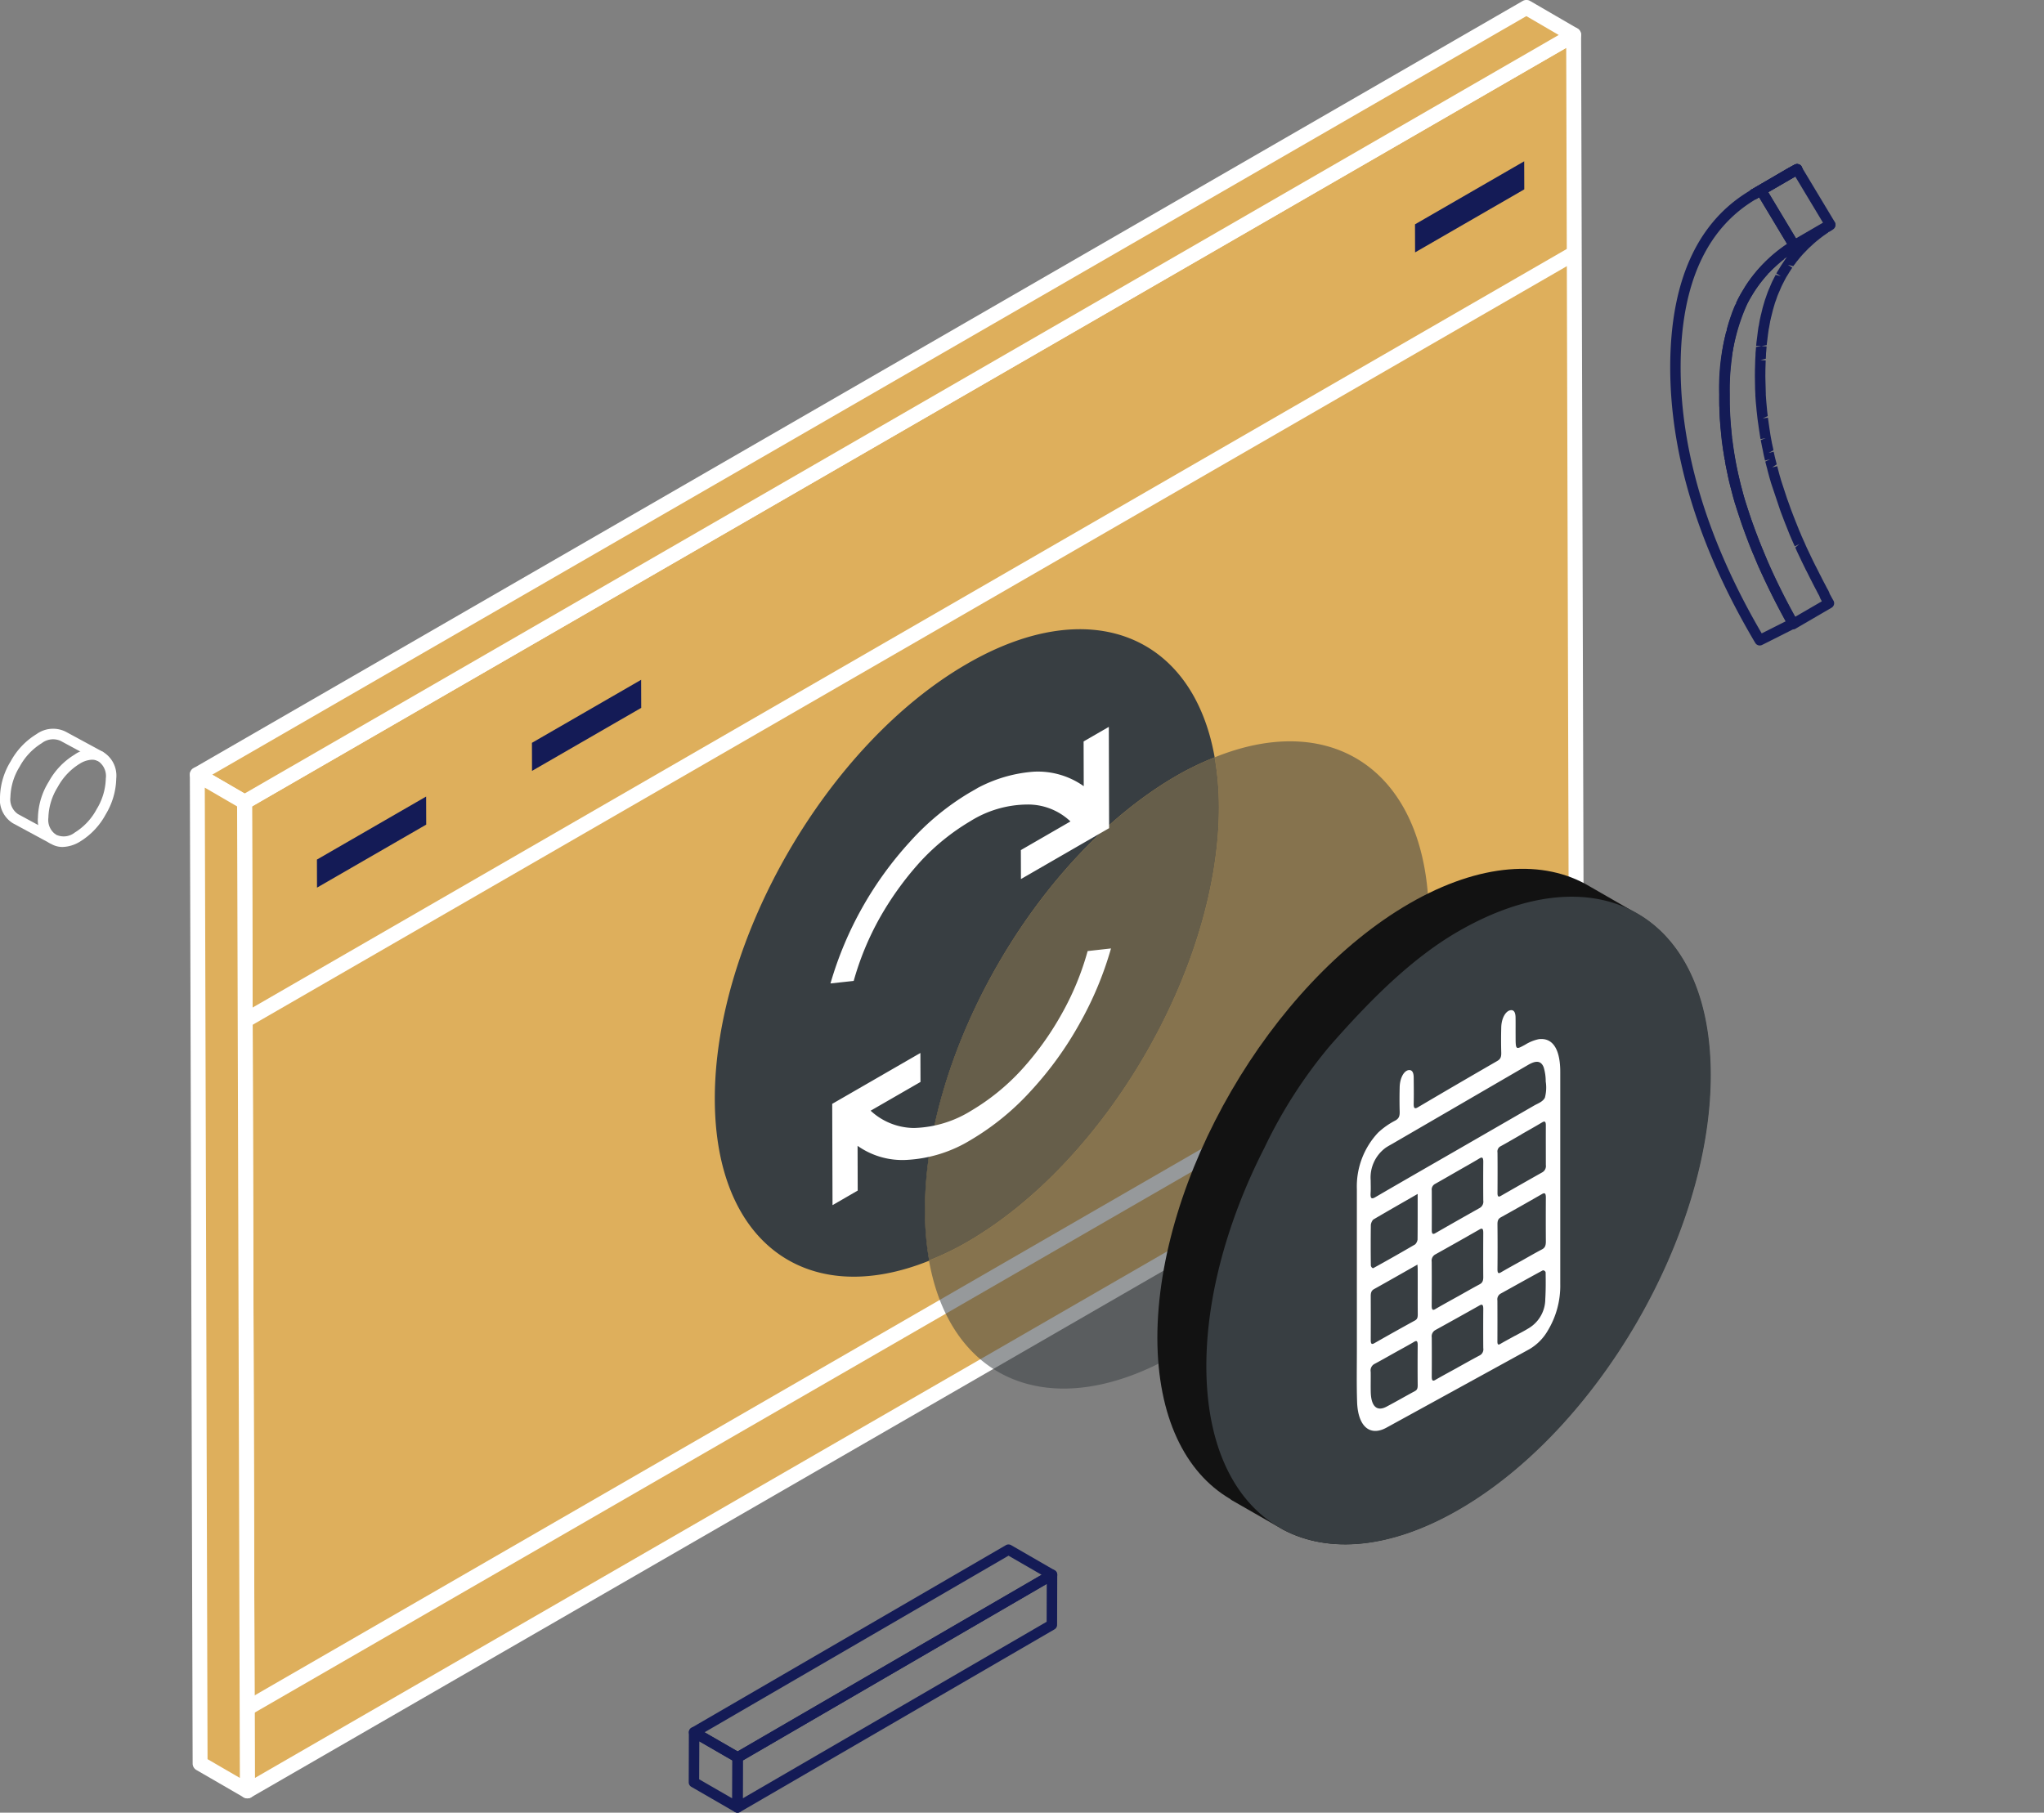 <svg xmlns="http://www.w3.org/2000/svg" xmlns:xlink="http://www.w3.org/1999/xlink" width="209.258" height="185.62" viewBox="0 0 209.258 185.62"><rect x="0" y="0" width="209.258" height="185.62" fill="#808080" stroke="none"/><defs><clipPath id="clip-path"><rect id="Rectangle_1474" data-name="Rectangle 1474" width="51.174" height="66.301" fill="#383e42"></rect></clipPath><clipPath id="clip-path-2"><rect id="Rectangle_1475" data-name="Rectangle 1475" width="51.174" height="66.279" fill="#383e42"></rect></clipPath><clipPath id="clip-path-3"><rect id="Rectangle_1476" data-name="Rectangle 1476" width="30.12" height="51.519" fill="#383e42"></rect></clipPath><clipPath id="clip-path-4"><rect id="Rectangle_1478" data-name="Rectangle 1478" width="28.792" height="52.144" fill="none"></rect></clipPath><clipPath id="clip-path-5"><path id="Trac&#xE9;_5108" data-name="Trac&#xE9; 5108" d="M6.084,76.39l-.1-35.581L34.673,24.245l.1,35.581Z" transform="translate(-5.98 -24.245)" fill="none"></path></clipPath><clipPath id="clip-path-6"><rect id="Rectangle_1563" data-name="Rectangle 1563" width="20.836" height="43.088" transform="translate(0 0)" fill="#fff"></rect></clipPath></defs><g id="Groupe_3486" data-name="Groupe 3486" transform="translate(-625.274 -759.003)"><path id="Trac&#xE9;_4936" data-name="Trac&#xE9; 4936" d="M23.209,81.872,23.5,183.127l136.061-78.557L159.271,3.317Z" transform="translate(627.104 759.265)" fill="#deaf5c"></path><path id="Trac&#xE9;_4937" data-name="Trac&#xE9; 4937" d="M23.553,183.951a.766.766,0,0,1-.764-.763L22.5,81.933a.764.764,0,0,1,.382-.665L158.948,2.708a.765.765,0,0,1,1.147.66l.287,101.256a.764.764,0,0,1-.382.665L23.936,183.843a.774.774,0,0,1-.383.108m.479-101.58.282,99.493,134.539-77.675L158.57,4.7Z" transform="translate(627.048 759.208)" fill="#fff"></path><path id="Trac&#xE9;_4938" data-name="Trac&#xE9; 4938" d="M23.563,82.079l-4.84-2.812L154.789.71l4.839,2.812Z" transform="translate(626.75 759.059)" fill="#deaf5c"></path><path id="Trac&#xE9;_4939" data-name="Trac&#xE9; 4939" d="M23.62,82.9a.767.767,0,0,1-.384-.108L18.4,79.98a.765.765,0,0,1,0-1.324L154.466.1a.765.765,0,0,1,.766,0l4.836,2.81a.764.764,0,0,1,0,1.323L24,82.8a.767.767,0,0,1-.382.108M20.305,79.33l3.315,1.927L158.158,3.582l-3.315-1.932Z" transform="translate(626.694 759.003)" fill="#fff"></path><path id="Trac&#xE9;_4940" data-name="Trac&#xE9; 4940" d="M23.85,177.595l-4.84-2.812L18.724,73.526l4.84,2.812Z" transform="translate(626.75 764.799)" fill="#deaf5c"></path><path id="Trac&#xE9;_4941" data-name="Trac&#xE9; 4941" d="M23.906,178.416a.767.767,0,0,1-.384-.108l-4.839-2.8a.762.762,0,0,1-.381-.659L18.016,73.585a.764.764,0,0,1,1.148-.663L24,75.734a.764.764,0,0,1,.381.659l.287,101.255a.764.764,0,0,1-.761.767h0M19.828,174.4l3.308,1.922-.282-99.485-3.308-1.922Z" transform="translate(626.694 764.743)" fill="#fff"></path><path id="Trac&#xE9;_4942" data-name="Trac&#xE9; 4942" d="M125.3,148.262a1.076,1.076,0,0,1-.063.093.451.451,0,0,0,.063-.093" transform="translate(635.146 770.69)" fill="#fff"></path><path id="Trac&#xE9;_4943" data-name="Trac&#xE9; 4943" d="M89.51,155.94a.54.54,0,0,1-.268-.071l-4.458-2.574a.535.535,0,0,1-.268-.465l.015-5.122a.535.535,0,0,1,.8-.463l4.457,2.574a.538.538,0,0,1,.269.465l-.015,5.122a.534.534,0,0,1-.535.534m-3.922-3.418,3.39,1.957.01-3.888L85.6,148.634Z" transform="translate(611.267 788.683)" fill="#141b56"></path><path id="Trac&#xE9;_4944" data-name="Trac&#xE9; 4944" d="M89.184,157.118a.534.534,0,0,1-.535-.537l.014-5.122a.533.533,0,0,1,.266-.461l32.186-18.7a.53.53,0,0,1,.536,0,.536.536,0,0,1,.268.465l-.015,5.122a.531.531,0,0,1-.266.461l-32.185,18.7a.531.531,0,0,1-.269.072m.548-5.349-.011,3.883,31.113-18.082.011-3.882Z" transform="translate(611.592 787.505)" fill="#141b56"></path><path id="Trac&#xE9;_4945" data-name="Trac&#xE9; 4945" d="M89.523,152.183a.54.54,0,0,1-.268-.071L84.8,149.538a.535.535,0,0,1,0-.926l32.186-18.7a.538.538,0,0,1,.536,0l4.458,2.574a.536.536,0,0,1,0,.927l-32.186,18.7a.531.531,0,0,1-.269.072m-3.39-3.11,3.389,1.957,31.119-18.084-3.389-1.957Z" transform="translate(611.268 787.317)" fill="#141b56"></path><path id="Trac&#xE9;_4946" data-name="Trac&#xE9; 4946" d="M30.075,82.062l11.179-6.455.009,2.874-11.18,6.454Z" transform="translate(627.645 764.963)" fill="#141b56"></path><path id="Trac&#xE9;_4947" data-name="Trac&#xE9; 4947" d="M50.479,70.981l11.179-6.455.009,2.874-11.18,6.454Z" transform="translate(629.253 764.089)" fill="#141b56"></path><path id="Trac&#xE9;_4948" data-name="Trac&#xE9; 4948" d="M134.279,21.765l11.179-6.455.009,2.874-11.18,6.454Z" transform="translate(635.858 760.21)" fill="#141b56"></path><rect id="Rectangle_1454" data-name="Rectangle 1454" width="157.267" height="1.53" transform="translate(649.916 862.881) rotate(-30.001)" fill="#fff"></rect><rect id="Rectangle_1455" data-name="Rectangle 1455" width="157.267" height="1.53" transform="translate(649.916 933.436) rotate(-30.001)" fill="#fff"></rect><path id="Trac&#xE9;_4949" data-name="Trac&#xE9; 4949" d="M166.483,19.193a.535.535,0,0,1-.27-1l3.683-2.146c.252-.141.5-.28.744-.409a.535.535,0,0,1,.517.938l-4.411,2.546a.539.539,0,0,1-.263.069" transform="translate(638.355 760.231)" fill="#141b56"></path><path id="Trac&#xE9;_4950" data-name="Trac&#xE9; 4950" d="M166.483,19.193a.535.535,0,0,1-.27-1l3.683-2.146c.252-.141.5-.28.744-.409a.535.535,0,0,1,.517.938l-4.411,2.546a.539.539,0,0,1-.263.069" transform="translate(638.355 760.231)" fill="#141b56"></path><rect id="Rectangle_1456" data-name="Rectangle 1456" width="209.258" height="184.156" transform="translate(625.274 759.003)" fill="none"></rect><path id="Trac&#xE9;_4951" data-name="Trac&#xE9; 4951" d="M166.483,19.193a.535.535,0,0,1-.27-1l3.683-2.146c.252-.141.5-.28.744-.409a.535.535,0,0,1,.517.938l-4.411,2.546a.539.539,0,0,1-.263.069" transform="translate(638.355 760.231)" fill="#141b56"></path><path id="Trac&#xE9;_4952" data-name="Trac&#xE9; 4952" d="M170.641,15.64c-.247.127-.492.268-.744.409L166.213,18.2a.535.535,0,0,0,.533.929l4.411-2.546a.535.535,0,0,0-.517-.938" transform="translate(638.355 760.231)" fill="none"></path><path id="Trac&#xE9;_4953" data-name="Trac&#xE9; 4953" d="M166.483,19.193a.535.535,0,0,1-.27-1l3.683-2.146c.252-.141.5-.28.744-.409a.535.535,0,0,1,.517.938l-4.411,2.546a.539.539,0,0,1-.263.069" transform="translate(638.355 760.231)" fill="#141b56"></path><path id="Trac&#xE9;_4954" data-name="Trac&#xE9; 4954" d="M170.712,62.789a.557.557,0,0,1-.152-.022.537.537,0,0,1-.326-.272l.412-.354h0l-.47.247c-.079-.148-.161-.295-.241-.44l-.378-.706c-.047-.087-.1-.176-.141-.266l-.422-.812c-.053-.095-.1-.186-.143-.276l-.283-.565c-.012-.018-.042-.084-.052-.1l-.126-.263c-.026-.047-.059-.117-.092-.184l-.274-.558c-.041-.095-.071-.155-.1-.214l-.077-.161c-.016-.024-.04-.078-.053-.1l-.4-.858c-.042-.092-.083-.184-.123-.279v0a.941.941,0,0,1-.045-.095l0,0a.574.574,0,0,1-.063-.126l-.52-1.247-.014-.035a2.335,2.335,0,0,1-.129-.295l-.173-.426c-.044-.1-.08-.193-.114-.287-.046-.117-.066-.163-.08-.209l-.355-.94-.039-.112a1.486,1.486,0,0,1-.052-.148c-.08-.208-.152-.414-.224-.62a.584.584,0,0,1-.03-.082l-.648-2a1.247,1.247,0,0,1-.07-.221l-.161-.557,0-.018-.006-.028-.035-.135-.136-.522c0-.005-.054-.2-.055-.206a1.366,1.366,0,0,1-.042-.156l-.088-.354-.036-.127-.121-.55c-.008-.024-.013-.045-.017-.063L164,46.911c-.054-.234-.087-.4-.121-.58a1.025,1.025,0,0,1-.04-.186l-.036-.164-.073-.41.508-.2-.529.09-.094-.576c0-.029-.018-.132-.018-.162l-.024-.1c-.027-.131-.049-.291-.069-.446l-.038-.264-.013-.109c-.026-.146-.039-.263-.051-.381,0-.025-.009-.071-.012-.117l-.073-.737c-.009-.1-.013-.139-.013-.187-.019-.142-.041-.339-.052-.537l-.04-.481c-.01-.141-.013-.187-.013-.228l-.03-.662-.005-.137-.006-.289c-.01-.082-.011-.214-.011-.345l.011-1.653c0-.228.011-.456.022-.685,0-.041,0-.086.006-.132,0-.232.014-.4.026-.57l.03-.384c0-.064.008-.125.014-.183.006-.151.018-.257.031-.364.022-.133.031-.244.04-.354l.058-.474a.554.554,0,0,1,.017-.155l.031-.251a3.745,3.745,0,0,1,.057-.383,1.42,1.42,0,0,0,.035-.186.971.971,0,0,1,.025-.176c.029-.151.039-.206.052-.258a.675.675,0,0,1,.019-.112l.023-.12.085-.379a1.044,1.044,0,0,0,.032-.145.484.484,0,0,1,.029-.108c.025-.137.051-.238.077-.333l.558-.027-.52-.123c.044-.187.1-.374.153-.561.061-.209.114-.385.176-.56.071-.216.115-.347.165-.478,0-.012.005-.025.01-.037.057-.173.115-.32.183-.481.078-.206.147-.356.216-.506l.542.1-.492-.21c.06-.142.1-.228.149-.316.082-.172.139-.276.2-.383l.056-.1c.009-.015.08-.145.09-.159.031-.046.058-.1.086-.147l.078-.135a.534.534,0,0,1,.081-.1l.188-.338.017-.026.011-.016c.018-.029.038-.059.047-.072.049-.086.1-.162.152-.239.08-.123.121-.178.161-.232l.18-.243a1.088,1.088,0,0,1,.094-.137c.091-.1.144-.178.2-.25a1.56,1.56,0,0,1,.134-.163l.246-.305a.5.5,0,0,1,.068-.068l.25-.284.126-.127.209-.22.494.263-.38-.377.221-.211a1.917,1.917,0,0,1,.176-.156h0a.578.578,0,0,1,.095-.091l.107-.1c.014-.014.066-.058.081-.071l.378-.32a1.694,1.694,0,0,1,.136-.1,1.937,1.937,0,0,1,.184-.153l.115-.087c.094-.074.156-.12.221-.165l.177-.125c.093-.067.148-.1.2-.139l.1-.067c.012-.01.087-.06.1-.068.179-.12.31-.207.452-.295l3.694-2.152a.535.535,0,0,1,.566.908l-.387.251-.017-.015-.1.057.016.023c-.111.072-.192.126-.264.179l-.094.066c-.121.081-.159.111-.2.141l-.207.158c-.077.057-.16.122-.233.186-.088.071-.12.095-.15.115-.074.065-.178.15-.283.244s-.156.142-.209.189l-.107.1c-.093.088-.129.122-.169.153s-.1.1-.166.161l-.324.336c-.009.012-.073.071-.084.083l-.093.1c-.05.055-.1.11-.15.169a.534.534,0,0,1-.058.063l-.27.329a1.262,1.262,0,0,1-.12.145c-.039.047-.094.121-.149.193a1.037,1.037,0,0,1-.1.139,1.842,1.842,0,0,0-.15.2l-.548-.146.444.3-.177.27c-.01.02-.061.1-.074.117-.077.115-.145.232-.213.348-.013.022-.027.042-.042.063-.086.139-.133.217-.172.295,0,0-.068.125-.071.129l-.276.539c-.038.076-.075.153-.11.234l-.119.278c-.031.076-.063.153-.1.227-.084.2-.142.332-.191.469l-.128.375-.039.1c-.064.177-.106.325-.148.468-.076.257-.123.416-.16.577l-.044.174-.092.378a.927.927,0,0,0-.036.158c-.039.165-.066.271-.084.378,0,.038-.015.094-.027.149l-.078.442a1.249,1.249,0,0,0-.036.187l-.029.2c-.009.07-.017.139-.03.206l-.1.829c-.02.127-.029.233-.038.339l-.545.1.534.033-.043.542a1.88,1.88,0,0,0-.018.2c0,.169-.012.35-.023.518l-.545.142.535.026-.022.679c-.01.307-.01.507-.01.708-.007.166,0,.31,0,.452l.043,1.582a2.355,2.355,0,0,0,.009.251l.027.38c.009.1.013.155.016.208l.061.658a1.6,1.6,0,0,1,.013.173l.071.61-.511.239.53-.071.167,1.181c0,.005.031.18.031.186.03.211.06.412.1.624l.023.123.1.543a1.045,1.045,0,0,1,.039.18c.039.16.073.327.107.5l-.5.277.519-.131c.028.111.054.227.079.341l.068.3.033.123.136.534-.468.31.521-.122c.039.167.079.326.127.494,0,.006.036.139.038.146.051.2.111.4.172.605.033.12.045.163.054.2l.626,1.908c.072.184.12.323.169.463l.094.262c.052.143.069.192.084.244l.312.817c.04.1.081.2.118.3l.374.935c.056.149.122.3.188.451.059.136.083.191.1.246l.283.638a.951.951,0,0,1,.052.108c.109.258.179.418.259.588l.329.69c.041.094.071.154.1.214l.256.529c.027.047.06.117.093.186l.076.152c.066.121.132.252.2.384l.282.565c.041.071.083.155.125.24.145.289.289.566.433.834.087.174.177.344.268.5l.013.025a2.415,2.415,0,0,1,.157.383l.06.093c.1.187.2.375.309.559a.534.534,0,0,1-.192.733l-3.684,2.146a.536.536,0,0,1-.269.072m-2.549-6.819,0,.005.05.107c.013.023.042.084.052.109l.107.243c.042.093.084.184.123.28l.275.578a.879.879,0,0,1,.053.106l.062.128c.038.078.077.158.112.239l.173.356c.027.049.06.118.093.186l.211.432c.013.019.042.084.053.106l.282.564c.039.079.077.154.125.241l.936,1.779.047.085,2.754-1.6-.067-.126-.1-.184a2.748,2.748,0,0,0-.127-.309c-.1-.17-.192-.353-.278-.523-.14-.262-.29-.55-.428-.827-.045-.09-.081-.161-.125-.239l-.293-.586c-.059-.121-.12-.239-.179-.35-.037-.066-.07-.135-.1-.2l-.344-.7c-.038-.078-.077-.156-.111-.239l-.32-.67c-.093-.2-.169-.372-.246-.559l.423-.36-.474.249-.329-.74-.05-.12c-.11-.256-.185-.425-.247-.593l-.375-.939c-.036-.1-.071-.189-.106-.274l-.33-.87-.04-.111c-.018-.049-.036-.1-.051-.149l-.906-2.7c-.037-.127-.049-.169-.057-.211-.053-.169-.118-.386-.172-.6-.082-.292-.126-.469-.169-.656l-.053-.19-.136-.533.49-.237-.52.129-.146-.636c0-.013-.022-.113-.024-.126-.044-.241-.073-.388-.112-.546l-.154-.779.506-.208-.526.1c-.043-.228-.075-.444-.108-.673,0-.005-.031-.186-.032-.192l-.167-1.182c0-.009-.013-.111-.013-.12l-.084-.748c-.008-.076-.013-.118-.013-.166l-.049-.506c-.005-.032-.009-.085-.013-.138,0-.013-.01-.1-.011-.115l-.03-.448a2.767,2.767,0,0,1-.012-.31l-.019-.392-.007-.137-.018-1.076c0-.164-.005-.328,0-.492,0-.194,0-.412.011-.631l.022-.783c0-.008.005-.112.006-.119.014-.215.024-.37.024-.516a2.283,2.283,0,0,1,.021-.273l.033-.416.545-.084-.535-.035.014-.159c.011-.128.023-.263.045-.4l.127-1.016c.01-.069.018-.139.031-.206a1.852,1.852,0,0,1,.054-.282l.051-.3s.019-.107.02-.111.018-.1.019-.111c.022-.133.055-.266.087-.4a1.589,1.589,0,0,1,.059-.248l.106-.44c.057-.244.11-.424.163-.6.077-.263.127-.438.187-.6l.038-.1c.023-.073.054-.164.086-.254l.049-.138c.058-.165.125-.323.192-.48,0-.01.04-.092.045-.1l.07-.168c.033-.08.066-.16.1-.236.067-.158.113-.252.159-.345l.295-.573.534.139L169,26.363A3.435,3.435,0,0,1,169.21,26a.714.714,0,0,1,.04-.065c.077-.132.154-.263.242-.395.01-.018.062-.1.073-.114l.289-.434a2.233,2.233,0,0,1,.2-.268c.005-.008.022-.032.037-.057-.026.019-.053.038-.077.059l-.091.069-.384-.382.282.46c-.067.051-.128.1-.19.153-.088.071-.121.1-.152.117l-.3.261c-.083.077-.135.123-.188.169l-.107.1a2.065,2.065,0,0,1-.176.156l-.158.156-.118.115-.209.22-.482-.274.4.356-.261.293-.043.043-.269.328a1.335,1.335,0,0,1-.119.143,1.909,1.909,0,0,1-.175.225s-.018.026-.038.058l-.273.379-.072.107c-.033.05-.067.1-.1.148-.01.017-.057.092-.069.108a.311.311,0,0,1-.049.077l-.2.334c-.009.013-.027.041-.047.07h0l-.061.109c-.042.074-.083.148-.129.216l-.1.186c-.046.085-.093.167-.133.256,0,.006-.047.093-.051.1-.03.059-.06.118-.085.179l-.07.154c-.08.18-.137.3-.184.434-.007.019-.046.112-.056.132-.039.094-.082.2-.125.33a.507.507,0,0,1-.022.072c-.047.124-.085.238-.123.361-.005.016-.038.109-.044.124-.061.172-.108.33-.155.489-.058.2-.108.369-.149.537,0,.006-.044.179-.045.186-.028.1-.055.209-.073.311a.533.533,0,0,1-.017.066,1.5,1.5,0,0,1-.053.224l-.073.339c0,.02-.037.209-.041.229-.023.117-.033.178-.044.225l-.005.044a2.5,2.5,0,0,1-.059.333c-.008.052-.026.149-.036.256l-.032.274c0,.029-.019.17-.025.2l-.049.408c-.01.119-.022.258-.045.4a1.207,1.207,0,0,0-.014.162c0,.027-.006.1-.01.123l-.046.592c-.008.114-.017.26-.017.415,0,.014-.005.122-.007.136-.014.31-.025.521-.025.733l-.01,1.653c0,.1,0,.2.008.3l.044,1.136c.008.08.011.126.011.168l.017.222c.005.035.01.085.013.138,0,.013.01.111.011.123.01.178.029.354.05.532a1.534,1.534,0,0,1,.014.177l.06.619-.512.238.533-.053c.01.1.017.179.033.261,0,.018.017.121.019.139l.039.282c.025.182.042.319.068.448l.029.179a.861.861,0,0,1,.013.115l.1.56.023.124.072.406c0,.014.028.117.03.131l.022.117c.049.23.078.377.117.533,0,.011.021.11.023.122l-.51.184.154-.019.343-.151a.554.554,0,0,1,.046.128l.247,1.045c.027.094.039.137.047.18.005.015.044.153.049.169l.136.525c0,.016.013.055.022.1h0c.006.017.011.037.016.057l.167.585c0,.01.039.113.042.124l.649,2c.007.015.013.03.018.046.072.206.145.411.217.607l.054.149c.019.051.038.1.053.154l.433,1.136c.022.058.049.133.086.216l.18.444a1.375,1.375,0,0,0,.077.184.551.551,0,0,1,.045.1Zm2.149-32.1.2.275.047-.058Z" transform="translate(638.134 760.647)" fill="#141b56"></path><path id="Trac&#xE9;_4955" data-name="Trac&#xE9; 4955" d="M170.542,24.445a.535.535,0,0,1-.46-.26l-3.38-5.64a.534.534,0,0,1,.19-.737l3.683-2.146a.535.535,0,0,1,.728.187l3.391,5.641a.535.535,0,0,1-.19.738l-3.694,2.145a.526.526,0,0,1-.269.072M167.9,18.46l2.831,4.722,2.767-1.606-2.838-4.723Z" transform="translate(638.408 760.232)" fill="#141b56"></path><path id="Trac&#xE9;_4956" data-name="Trac&#xE9; 4956" d="M167.666,64.712a.536.536,0,0,1-.461-.262c-5.8-9.782-8.729-19.312-8.707-28.329.031-9.211,3.08-15.43,9.06-18.485a.536.536,0,0,1,.7.2l3.391,5.64a.535.535,0,0,1-.176.73,13.821,13.821,0,0,0-5.09,5.544,20.739,20.739,0,0,0-1.794,9.27,37.62,37.62,0,0,0,1.764,11.453A63.526,63.526,0,0,0,171.544,62.2a.536.536,0,0,1-.227.739l-3.411,1.716a.536.536,0,0,1-.241.057M167.6,18.824c-5.3,2.939-8.007,8.756-8.036,17.3-.021,8.688,2.774,17.888,8.3,27.349l2.466-1.241a63.942,63.942,0,0,1-5-11.436,38.762,38.762,0,0,1-1.815-11.779,21.8,21.8,0,0,1,1.911-9.753,14.861,14.861,0,0,1,5.036-5.681Z" transform="translate(637.767 760.389)" fill="#141b56"></path><path id="Trac&#xE9;_4957" data-name="Trac&#xE9; 4957" d="M6.125,81.126A2.343,2.343,0,0,1,4.9,80.784a2.826,2.826,0,0,1-1.3-2.663,7.283,7.283,0,0,1,1.1-3.668,7.4,7.4,0,0,1,2.641-2.779,2.893,2.893,0,0,1,2.978-.249,2.842,2.842,0,0,1,1.3,2.686,7.43,7.43,0,0,1-1.081,3.679,7.324,7.324,0,0,1-2.629,2.783,3.59,3.59,0,0,1-1.783.552M9.138,72.19a2.571,2.571,0,0,0-1.26.41,6.358,6.358,0,0,0-2.256,2.394,6.234,6.234,0,0,0-.953,3.128,1.821,1.821,0,0,0,.774,1.74,1.826,1.826,0,0,0,1.928-.214A6.283,6.283,0,0,0,9.608,77.26a6.3,6.3,0,0,0,.94-3.148,1.838,1.838,0,0,0-.758-1.755,1.31,1.31,0,0,0-.652-.166" transform="translate(625.558 764.609)" fill="#fff"></path><path id="Trac&#xE9;_4958" data-name="Trac&#xE9; 4958" d="M5.2,80.949l-3.883-2.1A2.831,2.831,0,0,1,0,76.172,7.283,7.283,0,0,1,1.1,72.5a7.381,7.381,0,0,1,2.642-2.779,2.893,2.893,0,0,1,2.978-.249l3.877,2.1-.51.941L6.2,70.413a1.887,1.887,0,0,0-1.925.238,6.338,6.338,0,0,0-2.256,2.393,6.233,6.233,0,0,0-.953,3.127,1.821,1.821,0,0,0,.774,1.74l3.871,2.1Z" transform="translate(625.274 764.455)" fill="#fff"></path><g id="Groupe_3444" data-name="Groupe 3444" transform="translate(698.454 823.436)"><g id="Groupe_3443" data-name="Groupe 3443" transform="translate(0 0)"><g id="Groupe_3442" data-name="Groupe 3442" clip-path="url(#clip-path)"><path id="Trac&#xE9;_5093" data-name="Trac&#xE9; 5093" d="M81.96,14.983a29.522,29.522,0,0,1,3.867-1.863C83.618.626,73.1-3.771,60.468,3.548,46.2,11.784,34.652,31.711,34.652,48.072c0,14.841,9.524,21.606,21.952,16.59a29.777,29.777,0,0,1-.439-5.131C56.144,43.146,67.693,23.219,81.96,14.983" transform="translate(-34.653 0)" fill="#383e42"></path></g></g></g><g id="Groupe_3447" data-name="Groupe 3447" transform="translate(720.382 834.916)" opacity="0.53"><g id="Groupe_3446" data-name="Groupe 3446"><g id="Groupe_3445" data-name="Groupe 3445" clip-path="url(#clip-path-2)"><path id="Trac&#xE9;_5094" data-name="Trac&#xE9; 5094" d="M72.138,5.954a29.762,29.762,0,0,1,.436,5.131c0,16.361-11.55,36.288-25.816,44.524a29.523,29.523,0,0,1-3.867,1.863c2.209,12.5,12.726,16.891,25.358,9.572C82.517,58.807,94.067,38.88,94.067,22.52,94.067,7.7,84.54.937,72.138,5.954" transform="translate(-42.893 -4.314)" fill="#383e42"></path></g></g></g><g id="Groupe_3450" data-name="Groupe 3450" transform="translate(719.945 836.555)" opacity="0.72"><g id="Groupe_3449" data-name="Groupe 3449"><g id="Groupe_3448" data-name="Groupe 3448" clip-path="url(#clip-path-3)"><path id="Trac&#xE9;_5095" data-name="Trac&#xE9; 5095" d="M72.847,10.061a30,30,0,0,0-.436-5.131,29.522,29.522,0,0,0-3.867,1.863C54.278,15.032,42.728,34.956,42.728,51.317a29.738,29.738,0,0,0,.436,5.131,29.521,29.521,0,0,0,3.867-1.863C61.3,46.349,72.847,26.422,72.847,10.061" transform="translate(-42.728 -4.93)" fill="#383e42"></path></g></g></g><path id="Trac&#xE9;_5096" data-name="Trac&#xE9; 5096" d="M59.11,73.737h0l.114.093c.024.021.048.021.069.045l4.418,2.531.876.506c4.646,2.44,10.953,1.935,17.878-2.07,14.243-8.215,25.819-28.163,25.819-44.5,0-8.122-2.855-13.851-7.481-16.521-.09-.069-.229-.117-.322-.186l-4.556-2.621C91.254,8.226,84.721,8.6,77.5,12.761,63.25,21,51.677,40.924,51.677,57.285c.024,8.053,2.853,13.758,7.433,16.451" transform="translate(692.083 838.75)" fill="#121212"></path><path id="Trac&#xE9;_5097" data-name="Trac&#xE9; 5097" d="M59.614,35.782c-.069.138-.138.3-.229.46-3.638,7.2-5.823,15-5.823,22.112,0,16.361,11.55,22.942,25.816,14.727S105.2,44.918,105.2,28.557,93.645,5.615,79.378,13.83c-4.83,2.784-9.112,7.111-13.207,11.781a49.069,49.069,0,0,0-6.557,10.171" transform="translate(695.214 840.534)" fill="#383e42"></path><g id="Groupe_3469" data-name="Groupe 3469" transform="translate(710.265 831.845)" style="isolation: isolate"><g id="Groupe_3459" data-name="Groupe 3459"><g id="Groupe_3458" data-name="Groupe 3458" clip-path="url(#clip-path-4)"><g id="Groupe_3457" data-name="Groupe 3457" transform="translate(-0.002 -0.001)"><g id="Groupe_3456" data-name="Groupe 3456" clip-path="url(#clip-path-5)"><path id="Trac&#xE9;_5107" data-name="Trac&#xE9; 5107" d="M32.318,47.694a28.512,28.512,0,0,1-2.672,6.464,30.565,30.565,0,0,1-4.1,5.7,22.663,22.663,0,0,1-5.16,4.19,11.64,11.64,0,0,1-5.853,1.763,6.6,6.6,0,0,1-4.432-1.77l5.105-2.944-.01-2.967L6.168,63.34,6.2,73.712l2.578-1.491-.013-4.581A7.946,7.946,0,0,0,13.9,69.073a13.951,13.951,0,0,0,6.49-2.058,26.525,26.525,0,0,0,6.173-5.063,35.676,35.676,0,0,0,4.9-6.778,35.414,35.414,0,0,0,3.248-7.748ZM20.293,31.434a26.215,26.215,0,0,0-6.15,5.05A36.514,36.514,0,0,0,5.99,51.01l2.378-.259a29.454,29.454,0,0,1,2.672-6.464,32.075,32.075,0,0,1,4.1-5.694A22.626,22.626,0,0,1,20.3,34.4a11.135,11.135,0,0,1,5.807-1.711,6.3,6.3,0,0,1,4.452,1.731l-5.079,2.934.01,2.967,9.026-5.212-.029-10.372-2.582,1.491.013,4.581a8.125,8.125,0,0,0-5.138-1.482,14.459,14.459,0,0,0-6.49,2.106" transform="translate(-5.958 -23.145)" fill="#fff"></path></g></g></g></g></g><rect id="Rectangle_1479" data-name="Rectangle 1479" width="133.924" height="82.166" transform="translate(666.55 817.05)" fill="none"></rect><rect id="Rectangle_1480" data-name="Rectangle 1480" width="133.923" height="82.165" transform="translate(666.55 817.05)" fill="none"></rect><g id="Groupe_3571" data-name="Groupe 3571" transform="translate(764.176 862.446)"><g id="Groupe_3570" data-name="Groupe 3570" transform="translate(0 0)" clip-path="url(#clip-path-6)"><path id="Trac&#xE9;_6606" data-name="Trac&#xE9; 6606" d="M.009,28.961q0-5.321,0-10.642a8.04,8.04,0,0,1,2.174-5.779,7.907,7.907,0,0,1,1.776-1.247c.348-.205.446-.424.433-.918-.023-.817-.021-1.65,0-2.492.024-.975.469-1.746.986-1.749.315,0,.447.291.45.775.007.884.022,1.763,0,2.661-.011.5.111.56.429.374q4.031-2.378,8.111-4.733c.331-.191.437-.391.423-.879-.025-.843-.023-1.706,0-2.576.023-.948.469-1.715.991-1.755.332-.026.467.271.474.754.01.611,0,1.232.005,1.849,0,1.489,0,1.465.984.928a4.288,4.288,0,0,1,1.38-.561c1.361-.172,2.116.9,2.2,2.964.006.147.007.3.007.447q0,10.83,0,21.661a8.879,8.879,0,0,1-1.278,4.773,5.21,5.21,0,0,1-1.883,1.9q-7.39,4.062-14.624,8.031C1.355,43.68.123,42.641.035,40.138-.027,38.358.012,36.513.01,34.7q0-2.865,0-5.734M10.3,14.3q3.9-2.248,7.845-4.526c.384-.223.894-.383,1.114-.812A4.04,4.04,0,0,0,19.344,7.3a4.976,4.976,0,0,0-.21-1.452c-.311-.792-.934-.624-1.6-.239q-7.015,4.08-13.89,8.073c-.22.128-.441.242-.66.388a3.781,3.781,0,0,0-1.56,3.371c0,.425.022.837-.007,1.273-.039.591.109.653.473.441C4.68,17.529,7.482,15.924,10.3,14.3m0,15.04c.756-.423,1.514-.86,2.272-1.265.27-.144.381-.332.378-.751-.011-1.5-.008-3.011,0-4.523,0-.4-.087-.517-.369-.355Q10.3,23.752,8.044,25.01a.723.723,0,0,0-.373.756q.015,2.24,0,4.5c0,.4.089.509.365.346.752-.442,1.506-.85,2.261-1.273m6.546-3.665c.7-.394,1.41-.807,2.115-1.176.3-.157.4-.379.4-.81q-.014-2.241,0-4.5c0-.441-.11-.525-.4-.356q-2.1,1.211-4.183,2.367c-.27.149-.375.308-.371.74q.024,2.279,0,4.586c0,.449.114.465.376.31.688-.406,1.377-.778,2.068-1.164m-10.637.383c-1.522.861-2.989,1.7-4.452,2.515-.263.147-.332.371-.33.73q.01,2.232,0,4.474c0,.411.1.483.368.331q2.067-1.179,4.146-2.32c.257-.14.3-.309.3-.657-.012-1.529,0-3.07-.007-4.6,0-.142-.014-.277-.024-.469M10.3,36.606c.756-.417,1.513-.848,2.271-1.246a.7.7,0,0,0,.38-.746q-.016-2,0-4.019c0-.4-.09-.525-.367-.368q-2.274,1.281-4.532,2.526a.737.737,0,0,0-.376.761q.013,1.991,0,4c0,.4.088.51.365.349.752-.436,1.505-.838,2.26-1.254m.05-20.153c-.781.448-1.56.9-2.338,1.337a.65.65,0,0,0-.336.671q.01,2.023,0,4.058c0,.383.105.462.356.319q2.262-1.3,4.539-2.578a.744.744,0,0,0,.379-.768c-.009-1.318-.011-2.641,0-3.971,0-.448-.114-.513-.4-.339-.735.445-1.468.85-2.2,1.271m6.5-3.73c-.7.4-1.406.816-2.107,1.2a.6.6,0,0,0-.337.654c.013,1.373.009,2.756,0,4.141,0,.363.095.441.334.3Q16.86,17.806,19,16.6a.735.735,0,0,0,.357-.744c0-1.348-.008-2.7,0-4.053,0-.435-.129-.465-.394-.305-.707.424-1.413.817-2.117,1.221M6.235,18.816c-1.561.9-3.061,1.749-4.556,2.632a1.036,1.036,0,0,0-.239.539q-.027,2.082,0,4.134c0,.154.168.339.261.288,1.423-.78,2.852-1.594,4.284-2.43a.923.923,0,0,0,.238-.483c.016-1.539.011-3.066.011-4.679m9.993,14.516c.477-.263.955-.5,1.432-.8a3.489,3.489,0,0,0,1.64-2.951c.055-.922.05-1.823.036-2.71,0-.138-.2-.274-.314-.215-1.436.774-2.868,1.583-4.3,2.373a.674.674,0,0,0-.324.692q.011,2.09,0,4.193c0,.315.074.391.285.269.512-.3,1.026-.571,1.54-.856M3.857,35.092c-.684.381-1.367.774-2.049,1.136a.755.755,0,0,0-.384.8c.014.691-.01,1.4.008,2.093.039,1.454.628,2,1.605,1.485s1.932-1.069,2.9-1.59c.217-.116.3-.242.3-.6q-.02-2.041,0-4.106c0-.4-.082-.516-.358-.353-.674.4-1.349.758-2.021,1.134" transform="translate(0 0)" fill="#fff"></path></g></g></g></svg>